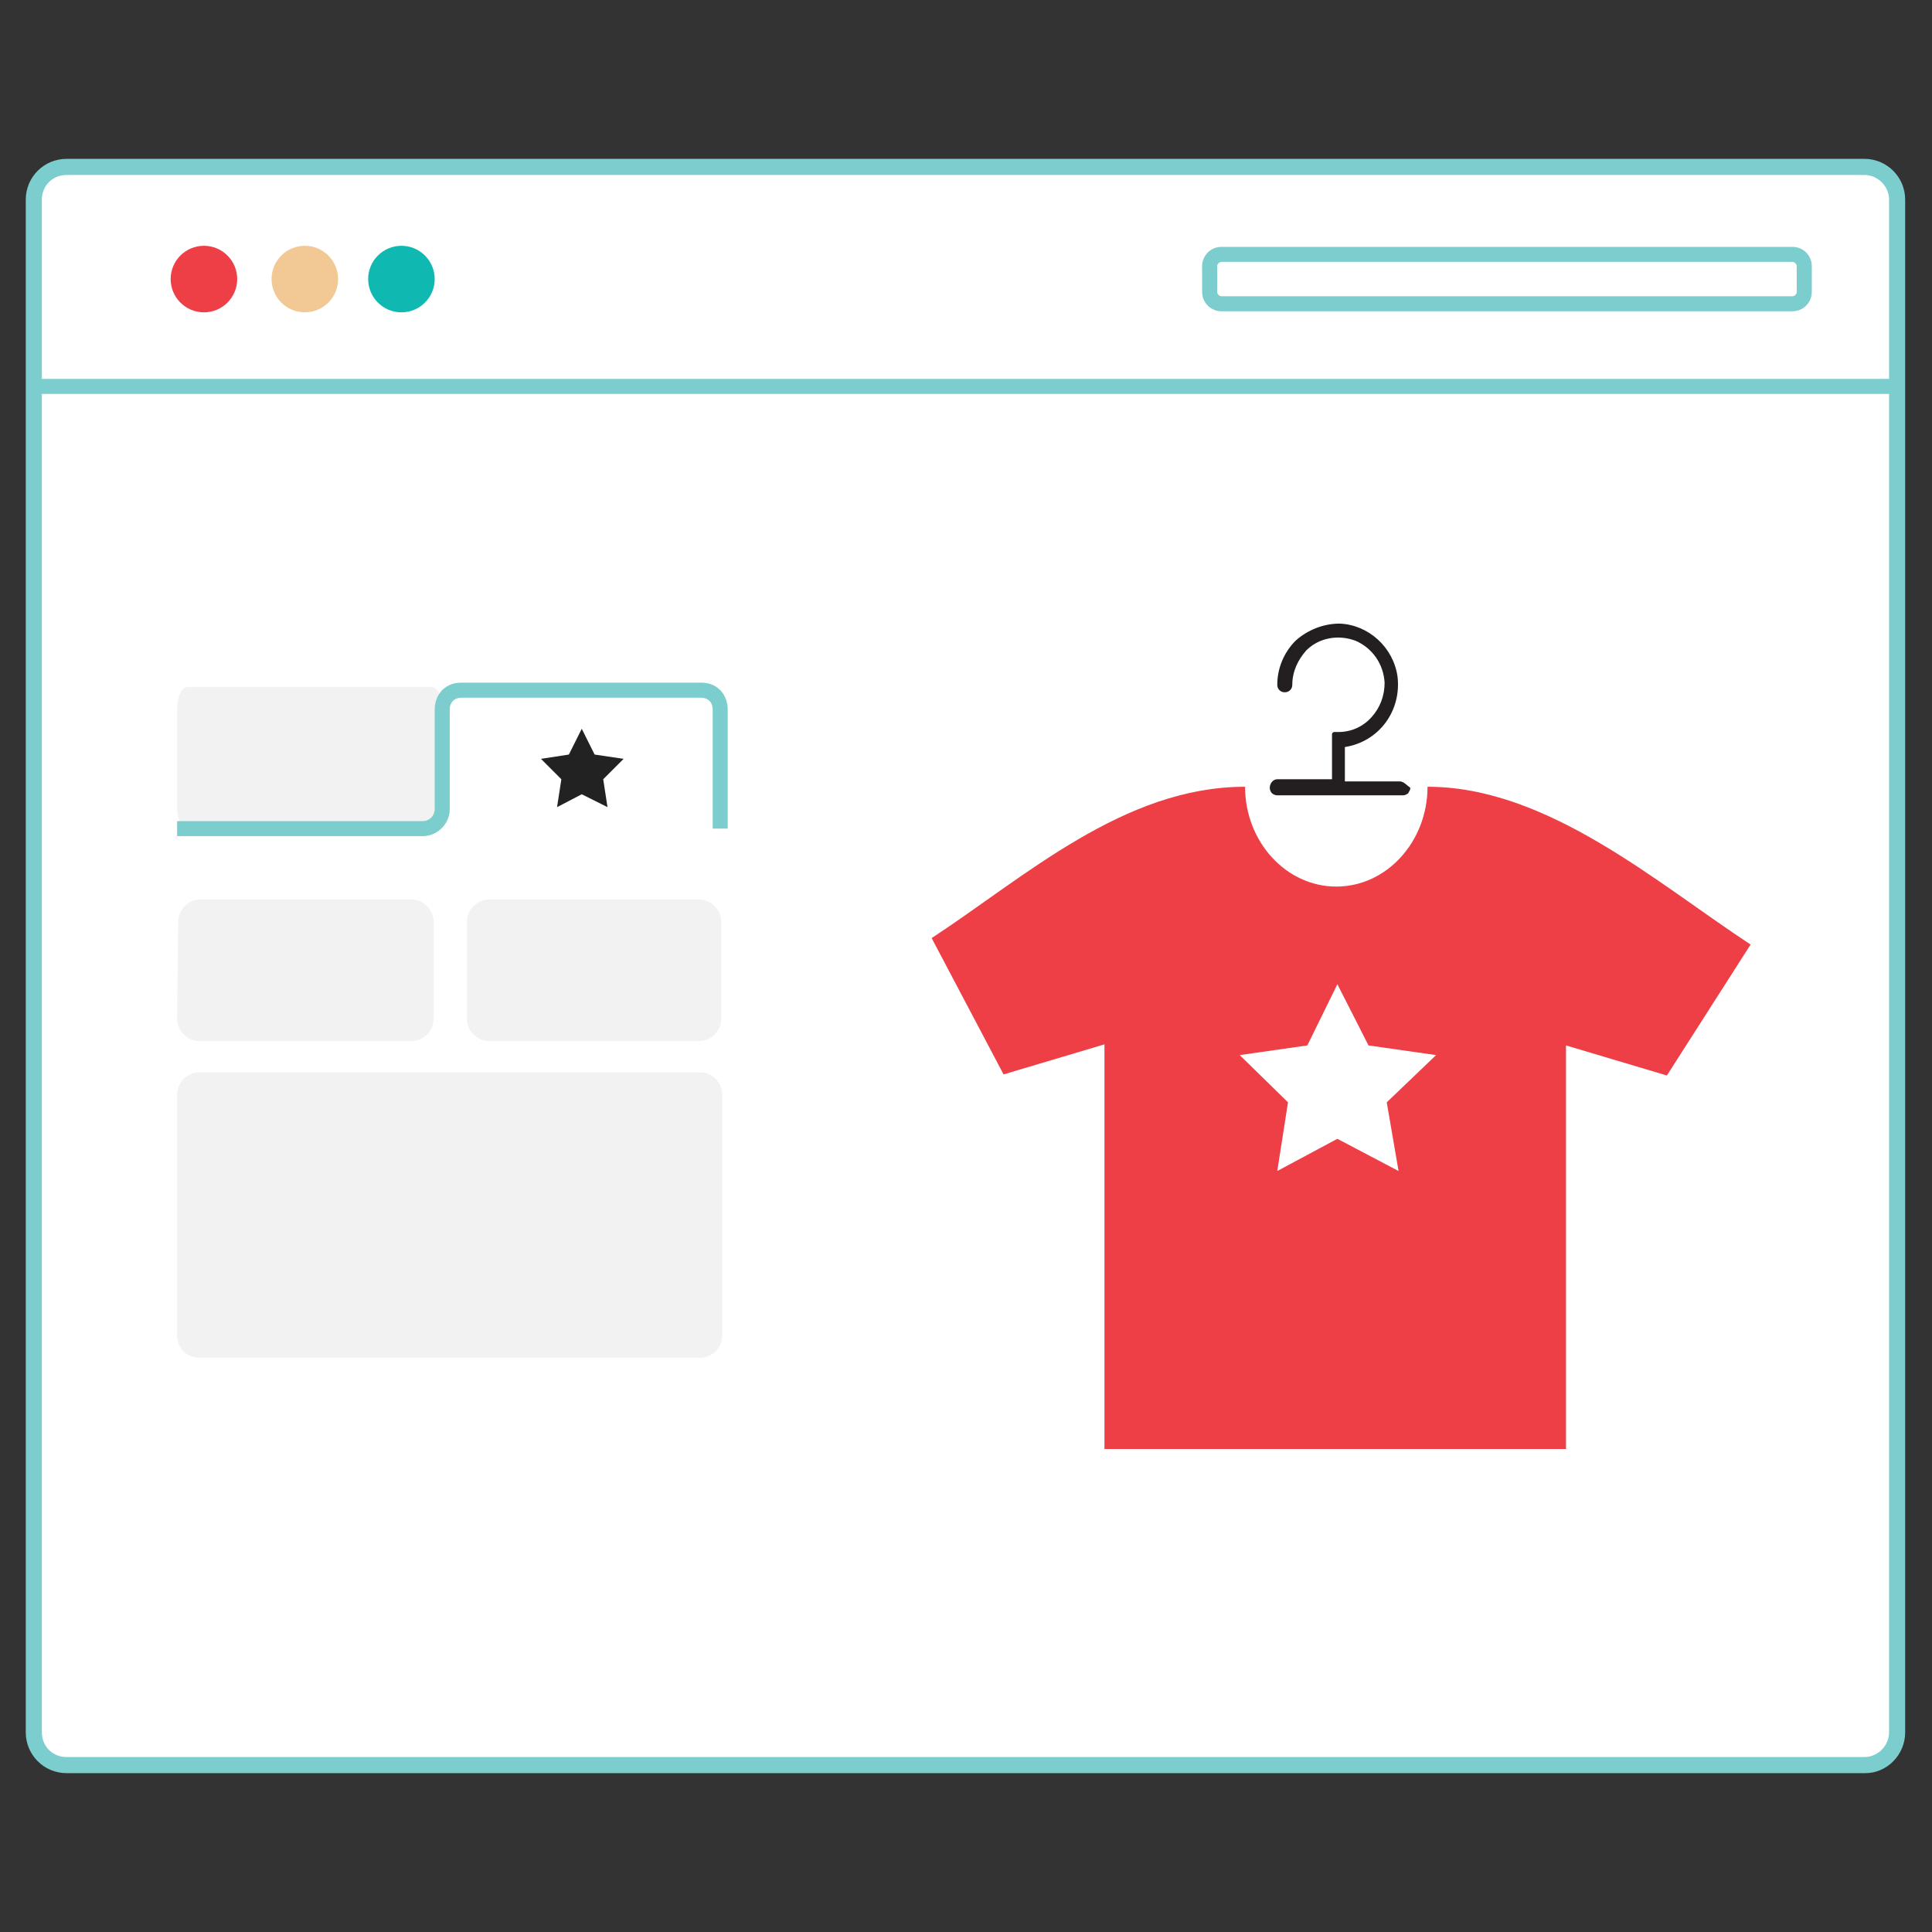 <?xml version="1.0" encoding="utf-8"?>
<!-- Generator: Adobe Illustrator 26.0.2, SVG Export Plug-In . SVG Version: 6.00 Build 0)  -->
<svg version="1.1" id="Layer_1" xmlns="http://www.w3.org/2000/svg" xmlns:xlink="http://www.w3.org/1999/xlink" x="0px" y="0px"
	 viewBox="0 0 180 180" style="enable-background:new 0 0 180 180;" xml:space="preserve">
<rect x="0" y="0" width="180" height="180" fill="#333333" stroke="none"/>
<style type="text/css">
	.st0{fill:#FFFFFF;}
	.st1{fill:#7CCDCD;}
	.st2{fill:#EE3F47;}
	.st3{fill:#0FB9B2;}
	.st4{fill:#F2C994;}
	.st5{fill:#F2F2F2;}
	.st6{fill:#222222;}
	.st7{fill:#231F20;}
</style>
<g>
	<g>
		<path class="st0" d="M6.2,15.6h167.5c1.7,0,3,1.4,3,3v142.8c0,1.7-1.4,3-3,3H6.2c-1.7,0-3-1.4-3-3V18.6
			C3.2,16.9,4.6,15.6,6.2,15.6z"/>
		<path class="st1" d="M173.8,165.2H6.2c-2.1,0-3.8-1.7-3.8-3.8V18.6c0-2.1,1.7-3.8,3.8-3.8h167.5c2.1,0,3.8,1.7,3.8,3.8v142.8
			C177.5,163.5,175.8,165.2,173.8,165.2z M6.2,16.3c-1.3,0-2.3,1-2.3,2.3v142.8c0,1.3,1,2.3,2.3,2.3h167.5c1.3,0,2.3-1.1,2.3-2.3
			V18.6c0-1.3-1.1-2.3-2.3-2.3H6.2z"/>
	</g>
	<g id="Oval">
		<circle class="st2" cx="19" cy="26" r="3.1"/>
	</g>
	<g id="Oval-2">
		<circle class="st3" cx="37.4" cy="26" r="3.1"/>
	</g>
	<g id="Oval-3">
		<circle class="st4" cx="28.4" cy="26" r="3.1"/>
	</g>
	<g>
		<path class="st1" d="M167,29h-53.2c-1,0-1.8-0.8-1.8-1.8v-2.4c0-1,0.8-1.8,1.8-1.8H167c1,0,1.8,0.8,1.8,1.8v2.4
			C168.8,28.2,168,29,167,29z M113.8,24.4c-0.2,0-0.4,0.2-0.4,0.4v2.4c0,0.2,0.2,0.4,0.4,0.4H167c0.2,0,0.4-0.2,0.4-0.4v-2.4
			c0-0.2-0.2-0.4-0.4-0.4H113.8z"/>
	</g>
	<g>
		<rect x="3.7" y="35.3" class="st1" width="173.1" height="1.4"/>
	</g>
	<g id="Shape">
		<path class="st5" d="M17.5,64h22.7c0.6,0,1,0.9,1,2.1v9c0,1.1-0.5,2.1-1,2.1H17.5c-0.6,0-1-0.9-1-2.1v-9C16.5,65,16.9,64,17.5,64z
			 M18.7,83.8h19.6c1.1,0,2.1,0.9,2.1,2.1v9c0,1.1-0.9,2.1-2.1,2.1H18.6c-1.1,0-2.1-0.9-2.1-2.1c0,0,0,0,0,0l0.1-9
			C16.6,84.8,17.5,83.8,18.7,83.8L18.7,83.8z M45.6,83.8h19.5c1.1,0,2.1,0.9,2.1,2.1v9c0,1.1-0.9,2.1-2.1,2.1H45.6
			c-1.1,0-2.1-0.9-2.1-2.1v-9C43.5,84.7,44.5,83.8,45.6,83.8z"/>
	</g>
	<g id="Path-3">
		<path class="st1" d="M16.5,77.9v-1.4h22.9c0.6,0,1.1-0.5,1.1-1.1v-9.3c0-0.6,0.2-1.3,0.7-1.8c0.5-0.5,1.1-0.7,1.8-0.7h22.3
			c0.7,0,1.3,0.2,1.8,0.7c0.5,0.5,0.7,1.2,0.7,1.8l0,11.1h-1.4V66.1c0-0.3-0.1-0.6-0.3-0.8c-0.2-0.2-0.5-0.3-0.8-0.3L43,65
			c-0.3,0-0.6,0.1-0.8,0.3c-0.2,0.2-0.3,0.5-0.3,0.7l0,9.4c0,1.4-1.2,2.5-2.5,2.5H16.5z"/>
	</g>
	<g id="Path-4">
		<path class="st5" d="M18.6,126.5h46.6c1.1,0,2.1-0.9,2.1-2.1v-22.4c0-1.1-0.9-2.1-2.1-2.1H18.6c-1.1,0-2.1,0.9-2.1,2.1v22.4
			C16.5,125.6,17.4,126.5,18.6,126.5z"/>
	</g>
	<g id="Path-5">
		<polygon class="st6" points="53,70.3 50.4,70.7 52.3,72.6 51.9,75.2 54.2,74 56.6,75.2 56.2,72.6 58.1,70.7 55.4,70.3 54.2,67.9 
					"/>
	</g>
	<g>
		<path class="st7" d="M130.4,72.8h-5.1v-3.2c3.2-0.5,5.3-3.4,4.9-6.6c-0.4-2.7-2.7-4.8-5.4-4.9c-1.5,0-3,0.6-4.1,1.6
			c-1.1,1.1-1.7,2.6-1.7,4.1c0,0.4,0.3,0.7,0.7,0.7c0.4,0,0.7-0.3,0.7-0.7c0-1.2,0.5-2.3,1.3-3.2c1.2-1.2,3-1.5,4.6-0.9
			c1.6,0.7,2.6,2.2,2.7,3.9c0,1.2-0.4,2.3-1.2,3.2c-0.8,0.9-1.9,1.4-3.1,1.4h-0.4c-0.1,0-0.2,0.1-0.2,0.2v4.2h-5.1
			c-0.4,0-0.7,0.4-0.7,0.8c0,0,0,0,0,0c0,0.2,0.1,0.4,0.2,0.5c0.1,0.1,0.3,0.2,0.5,0.2h11.7c0.2,0,0.4-0.1,0.5-0.2
			c0.1-0.2,0.2-0.3,0.2-0.5C131.1,73.2,130.8,72.8,130.4,72.8C130.5,72.8,130.4,72.8,130.4,72.8z"/>
	</g>
	<g>
		<path class="st2" d="M133,73.3c0,5.1-3.8,9.3-8.5,9.3h0c-4.7,0-8.5-4.2-8.5-9.3l0,0c-11.3,0-20.5,8.4-29.2,14.1l6.7,12.7l9.4-2.8
			V135h43V97.4l9.4,2.8l7.8-12.2C154.4,82.3,144.2,73.3,133,73.3L133,73.3z"/>
	</g>
	<g id="Path-5-2">
		<polygon class="st0" points="121.8,97.4 115.5,98.3 120,102.7 119,109.1 124.6,106.1 130.3,109.1 129.2,102.7 133.8,98.3 
			127.5,97.4 124.6,91.7 		"/>
	</g>
</g>
</svg>
